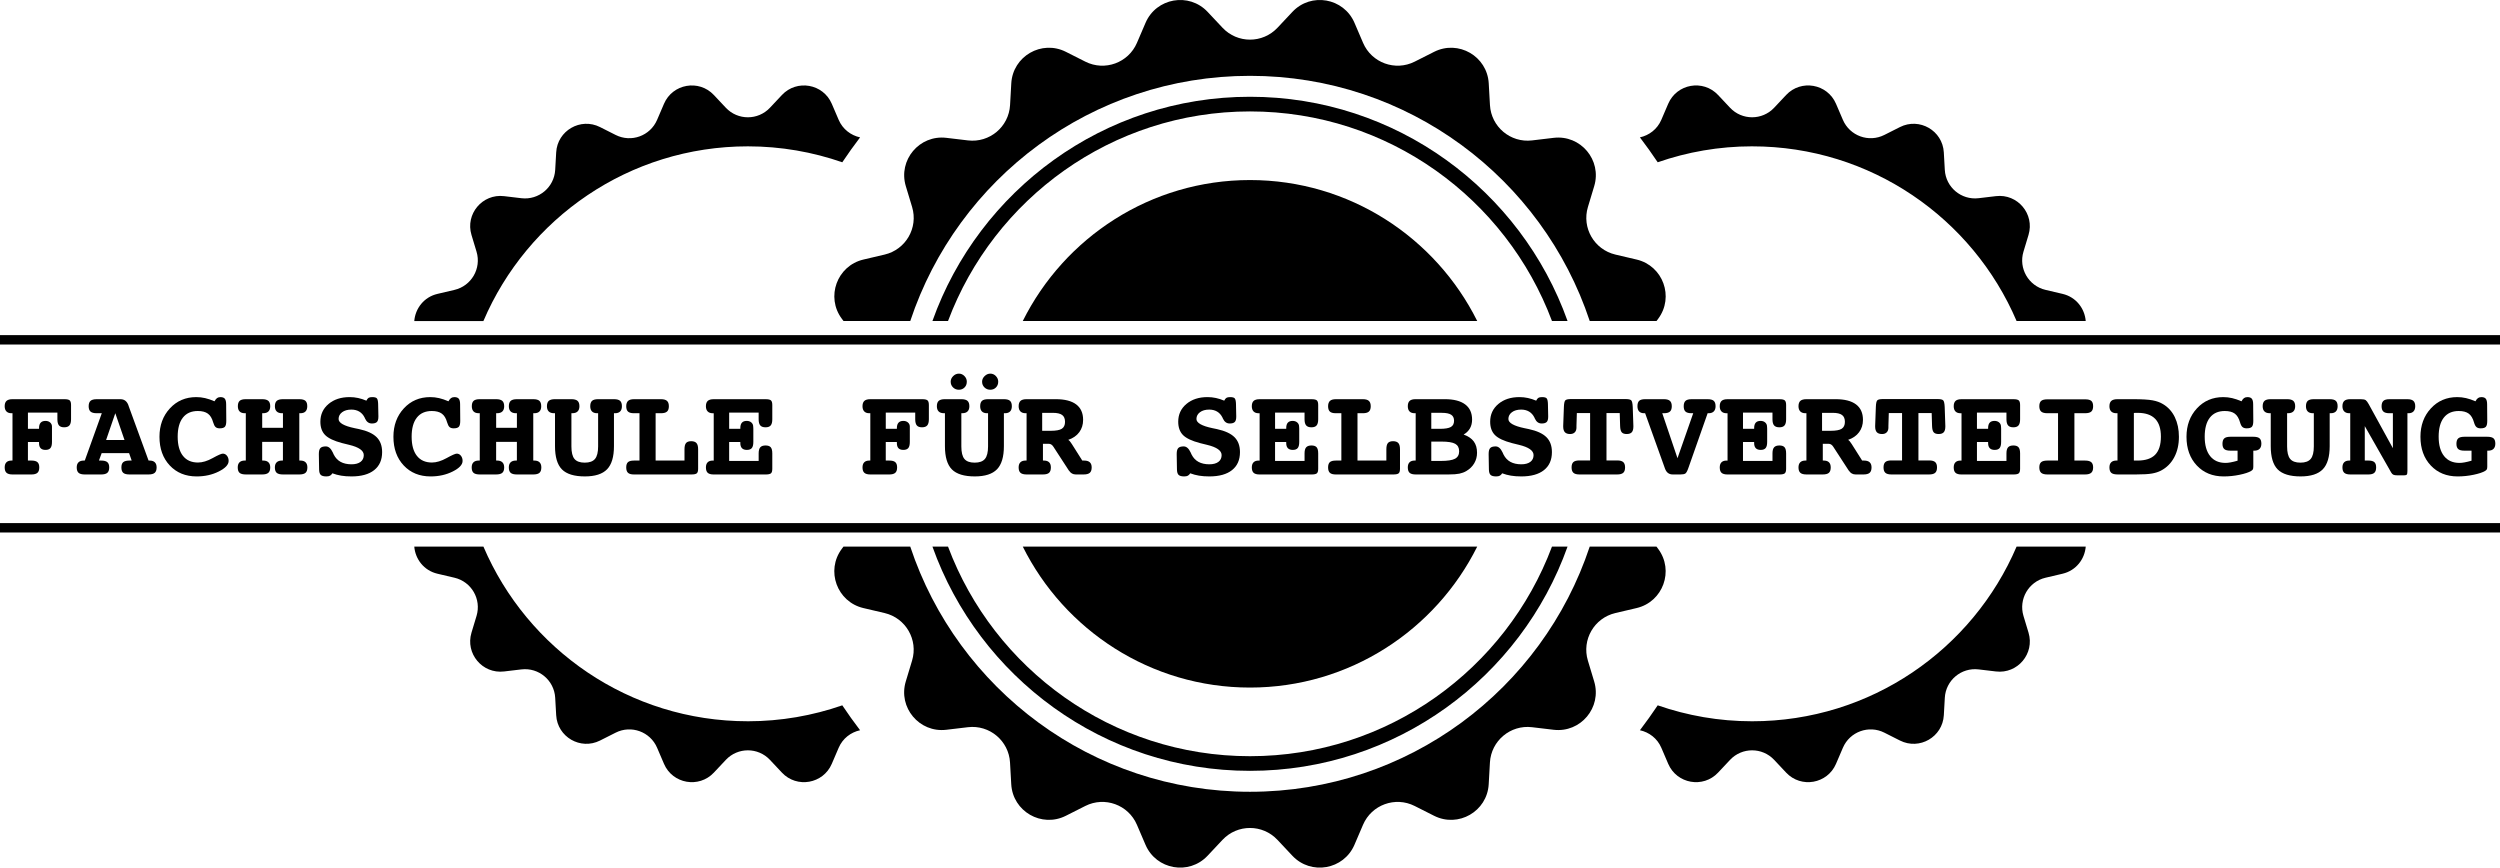 <?xml version="1.0" encoding="UTF-8"?>
<svg id="Ebene_1" xmlns="http://www.w3.org/2000/svg" width="266" height="92.314" version="1.1" viewBox="0 0 266 92.314">
  <!-- Generator: Adobe Illustrator 29.7.0, SVG Export Plug-In . SVG Version: 2.1.1 Build 138)  -->
  <g>
    <path d="M108.823,58.157c4.426,8.882,13.598,15,24.177,15,10.579,0,19.751-6.119,24.177-15h-48.355Z"/>
    <path d="M157.177,34.157c-4.426-8.881-13.599-15-24.177-15-10.579,0-19.751,6.118-24.177,15h48.354Z"/>
  </g>
  <g>
    <path d="M6.111,43.899h-3.139v1.728h1.182v-.081c0-.252.057-.443.172-.57.115-.129.287-.193.516-.193.203,0,.368.058.496.172.128.116.192.26.192.436v1.634c0,.302-.054.518-.162.648s-.284.196-.527.196c-.23,0-.402-.06-.516-.178-.115-.12-.172-.301-.172-.544v-.122h-1.182v1.978h.378c.297,0,.51.057.638.173.128.114.192.3.192.557,0,.265-.065.457-.196.574s-.342.176-.635.176H1.33c-.293,0-.504-.059-.635-.176s-.196-.309-.196-.574c0-.238.061-.42.182-.543.122-.124.299-.186.533-.186h.115v-5.037h-.115c-.23,0-.406-.065-.53-.192-.124-.129-.186-.312-.186-.551,0-.261.067-.451.199-.571s.343-.179.631-.179h5.53c.274,0,.46.041.557.125s.145.249.145.496v1.512c0,.302-.057.52-.172.655s-.3.203-.557.203-.441-.067-.554-.2c-.112-.132-.169-.352-.169-.658v-.709Z"/>
    <path d="M15.806,49.004h.115c.243,0,.428.062.554.186.126.123.189.305.189.543,0,.265-.067.457-.199.574s-.352.176-.658.176h-2.032c-.311,0-.531-.058-.662-.172-.131-.116-.196-.308-.196-.578,0-.261.065-.448.196-.56s.351-.169.662-.169h.236l-.277-.79h-2.917l-.29.79h.236c.306,0,.526.057.658.173.133.114.199.3.199.557,0,.265-.067.457-.199.574s-.352.176-.658.176h-1.742c-.311,0-.531-.059-.662-.176s-.196-.309-.196-.574c0-.238.063-.42.189-.543.126-.124.311-.186.554-.186h.115l1.809-5.037h-.54c-.306,0-.526-.059-.658-.176s-.199-.307-.199-.567c0-.266.067-.457.199-.574s.352-.176.658-.176h2.532c.401,0,.682.216.844.648v.02l2.14,5.86ZM12.268,43.967l-.979,2.849h1.958l-.979-2.849Z"/>
    <path d="M22.821,42.698c.09-.162.182-.277.277-.344s.214-.101.358-.101c.22,0,.377.058.469.176s.138.317.138.601l.014,1.755c0,.311-.051.52-.152.628s-.285.162-.55.162c-.189,0-.334-.045-.435-.135-.101-.091-.188-.258-.26-.502-.117-.429-.304-.738-.56-.925-.257-.188-.612-.282-1.067-.282-.693,0-1.224.234-1.593.703s-.554,1.147-.554,2.034c0,.883.187,1.562.56,2.035s.907.71,1.6.71c.473,0,.993-.157,1.563-.473s.928-.473,1.077-.473c.176,0,.323.074.442.223s.179.333.179.554c0,.396-.349.77-1.046,1.121s-1.483.527-2.356.527c-1.179,0-2.134-.39-2.863-1.168s-1.094-1.796-1.094-3.052c0-1.21.369-2.216,1.107-3.018.738-.801,1.674-1.202,2.809-1.202.32,0,.635.036.945.108s.641.185.992.338Z"/>
    <path d="M27.898,43.967v1.553h2.208v-1.553h-.108c-.243,0-.429-.063-.557-.189s-.192-.311-.192-.554c0-.266.067-.457.199-.574s.352-.176.658-.176h1.742c.306,0,.523.058.652.176s.192.308.192.574c0,.243-.062.427-.186.554s-.305.189-.544.189h-.115v5.037h.115c.243,0,.428.062.554.186.126.123.189.305.189.543,0,.265-.065.457-.196.574s-.351.176-.662.176h-1.742c-.311,0-.531-.058-.662-.172-.131-.116-.196-.308-.196-.578,0-.238.064-.42.192-.543.128-.124.314-.186.557-.186h.108v-1.992h-2.208v1.992h.108c.243,0,.429.062.557.186.128.123.192.305.192.543,0,.265-.067.457-.199.574s-.352.176-.658.176h-1.742c-.311,0-.531-.058-.662-.172-.131-.116-.196-.308-.196-.578,0-.238.063-.42.189-.543.126-.124.311-.186.554-.186h.115v-5.037h-.115c-.239,0-.42-.063-.544-.189s-.186-.311-.186-.554c0-.266.064-.457.192-.574s.345-.176.652-.176h1.742c.301,0,.52.058.655.176s.203.308.203.574c0,.243-.064.427-.192.554s-.314.189-.557.189h-.108Z"/>
    <path d="M38.984,42.63c.068-.144.144-.243.23-.297s.216-.081.392-.081c.261,0,.429.048.503.145s.116.289.125.577l.027,1.296v.074c0,.265-.053.451-.159.557-.106.106-.285.159-.537.159-.32,0-.558-.171-.716-.513-.023-.049-.041-.09-.054-.122-.139-.279-.328-.489-.567-.632-.239-.141-.52-.212-.844-.212-.405,0-.733.094-.982.28-.25.187-.375.427-.375.72,0,.414.571.741,1.715.979.193.041.347.072.459.095.864.189,1.49.477,1.877.864s.581.916.581,1.587c0,.829-.281,1.466-.844,1.914-.563.448-1.368.672-2.417.672-.409,0-.775-.027-1.097-.081s-.634-.137-.935-.25c-.072.117-.155.202-.25.253-.095.052-.225.078-.392.078-.284,0-.482-.054-.594-.162s-.171-.299-.176-.574l-.027-1.587v-.074c0-.297.055-.504.165-.621s.303-.176.577-.176c.293,0,.538.211.736.635.045.103.081.182.108.236.176.346.42.606.733.776s.696.257,1.151.257c.414,0,.736-.086.965-.257s.344-.412.344-.722c0-.481-.52-.846-1.56-1.094-.311-.072-.556-.133-.736-.182-.873-.23-1.479-.517-1.816-.86-.338-.345-.506-.816-.506-1.415,0-.77.289-1.399.868-1.887s1.327-.733,2.245-.733c.306,0,.607.031.901.095s.588.158.881.284Z"/>
    <path d="M47.714,42.698c.09-.162.182-.277.277-.344s.214-.101.358-.101c.22,0,.377.058.469.176s.138.317.138.601l.014,1.755c0,.311-.051.52-.152.628s-.285.162-.55.162c-.189,0-.334-.045-.435-.135-.101-.091-.188-.258-.26-.502-.117-.429-.304-.738-.56-.925-.257-.188-.612-.282-1.067-.282-.693,0-1.224.234-1.593.703s-.554,1.147-.554,2.034c0,.883.187,1.562.56,2.035s.907.71,1.6.71c.473,0,.993-.157,1.563-.473s.928-.473,1.077-.473c.176,0,.323.074.442.223s.179.333.179.554c0,.396-.349.77-1.046,1.121s-1.483.527-2.356.527c-1.179,0-2.134-.39-2.863-1.168s-1.094-1.796-1.094-3.052c0-1.21.369-2.216,1.107-3.018.738-.801,1.674-1.202,2.809-1.202.32,0,.635.036.945.108s.641.185.992.338Z"/>
    <path d="M52.791,43.967v1.553h2.208v-1.553h-.108c-.243,0-.429-.063-.557-.189s-.192-.311-.192-.554c0-.266.067-.457.199-.574s.352-.176.658-.176h1.742c.306,0,.523.058.652.176s.192.308.192.574c0,.243-.062.427-.186.554s-.305.189-.544.189h-.115v5.037h.115c.243,0,.428.062.554.186.126.123.189.305.189.543,0,.265-.065.457-.196.574s-.351.176-.662.176h-1.742c-.311,0-.531-.058-.662-.172-.131-.116-.196-.308-.196-.578,0-.238.064-.42.192-.543.128-.124.314-.186.557-.186h.108v-1.992h-2.208v1.992h.108c.243,0,.429.062.557.186.128.123.192.305.192.543,0,.265-.067.457-.199.574s-.352.176-.658.176h-1.742c-.311,0-.531-.058-.662-.172-.131-.116-.196-.308-.196-.578,0-.238.063-.42.189-.543.126-.124.311-.186.554-.186h.115v-5.037h-.115c-.239,0-.42-.063-.544-.189s-.186-.311-.186-.554c0-.266.064-.457.192-.574s.345-.176.652-.176h1.742c.301,0,.52.058.655.176s.203.308.203.574c0,.243-.064.427-.192.554s-.314.189-.557.189h-.108Z"/>
    <path d="M60.798,43.967v3.531c0,.626.109,1.071.327,1.333.218.264.582.395,1.09.395s.873-.133,1.094-.398.331-.709.331-1.33v-3.531h-.108c-.239,0-.42-.063-.544-.189s-.186-.311-.186-.554c0-.266.064-.457.192-.574s.343-.176.645-.176h1.688c.306,0,.523.058.652.176s.192.308.192.574c0,.243-.062.427-.186.554s-.305.189-.544.189h-.115v3.504c0,1.134-.244,1.954-.733,2.461-.489.505-1.275.759-2.36.759-1.134,0-1.948-.249-2.441-.746-.493-.498-.739-1.322-.739-2.475v-3.504h-.115c-.243,0-.428-.063-.554-.189s-.189-.311-.189-.554c0-.266.067-.457.199-.574s.352-.176.658-.176h1.742c.301,0,.52.058.655.176s.203.308.203.574c0,.243-.064.427-.192.554s-.314.189-.557.189h-.108Z"/>
    <path d="M69.758,43.967v5.037h3.072v-1.202c0-.311.055-.531.165-.662s.294-.196.55-.196.443.067.56.199c.117.133.176.353.176.659v2.073c0,.243-.047.405-.142.486s-.284.122-.567.122h-6.124c-.293,0-.502-.059-.628-.176s-.189-.309-.189-.574c0-.261.062-.448.186-.56s.334-.169.631-.169h.594v-5.037h-.594c-.293,0-.502-.059-.628-.176s-.189-.307-.189-.567c0-.261.067-.451.199-.571s.343-.179.631-.179h2.876c.288,0,.499.06.631.179s.199.31.199.571c0,.26-.065.45-.196.567s-.342.176-.635.176h-.581Z"/>
    <path d="M80.722,43.899h-3.139v1.728h1.188v-.081c0-.257.056-.448.169-.574s.284-.189.513-.189c.203,0,.368.058.496.172.128.116.192.26.192.436,0,.009.002.039.007.088s.007.099.007.149v1.398c0,.302-.054.518-.162.648s-.284.196-.527.196c-.23,0-.403-.061-.52-.182s-.176-.302-.176-.54v-.122h-1.188v2.019h3.139v-.803c0-.302.057-.518.172-.648s.303-.196.564-.196c.257,0,.44.065.55.192.11.129.165.346.165.652v1.634c0,.243-.047.405-.142.486s-.281.122-.56.122h-5.53c-.297,0-.51-.059-.638-.176s-.192-.309-.192-.574c0-.238.061-.42.182-.543.122-.124.299-.186.533-.186h.115v-5.037h-.115c-.23,0-.406-.065-.53-.192-.124-.129-.186-.312-.186-.551,0-.261.065-.451.196-.571s.342-.179.635-.179h5.53c.274,0,.46.041.557.125s.145.249.145.496v1.512c0,.306-.056.526-.169.658-.112.133-.295.2-.547.2-.261,0-.449-.068-.564-.203s-.172-.353-.172-.655v-.709Z"/>
    <path d="M97.385,43.899h-3.139v1.728h1.182v-.081c0-.252.057-.443.172-.57.115-.129.287-.193.516-.193.203,0,.368.058.496.172.128.116.192.26.192.436v1.634c0,.302-.054.518-.162.648s-.284.196-.527.196c-.23,0-.402-.06-.516-.178-.115-.12-.172-.301-.172-.544v-.122h-1.182v1.978h.378c.297,0,.51.057.638.173.128.114.192.3.192.557,0,.265-.065.457-.196.574s-.342.176-.635.176h-2.019c-.293,0-.504-.059-.635-.176s-.196-.309-.196-.574c0-.238.061-.42.182-.543.122-.124.299-.186.533-.186h.115v-5.037h-.115c-.23,0-.406-.065-.53-.192-.124-.129-.186-.312-.186-.551,0-.261.067-.451.199-.571s.343-.179.631-.179h5.53c.274,0,.46.041.557.125s.145.249.145.496v1.512c0,.302-.057.52-.172.655s-.3.203-.557.203-.441-.067-.554-.2c-.112-.132-.169-.352-.169-.658v-.709Z"/>
    <path d="M102.287,43.967v3.531c0,.626.109,1.071.327,1.333.218.264.582.395,1.09.395s.873-.133,1.094-.398.331-.709.331-1.33v-3.531h-.108c-.239,0-.42-.063-.544-.189s-.186-.311-.186-.554c0-.266.064-.457.192-.574s.343-.176.645-.176h1.688c.306,0,.523.058.652.176s.192.308.192.574c0,.243-.062.427-.186.554s-.305.189-.544.189h-.115v3.504c0,1.134-.244,1.954-.733,2.461-.489.505-1.275.759-2.36.759-1.134,0-1.948-.249-2.441-.746-.493-.498-.739-1.322-.739-2.475v-3.504h-.115c-.243,0-.428-.063-.554-.189s-.189-.311-.189-.554c0-.266.067-.457.199-.574s.352-.176.658-.176h1.742c.301,0,.52.058.655.176s.203.308.203.574c0,.243-.064.427-.192.554s-.314.189-.557.189h-.108ZM102.024,39.754c.225,0,.422.085.591.257s.253.371.253.601c0,.247-.08.452-.24.614s-.361.243-.604.243-.449-.082-.618-.246-.253-.368-.253-.611c0-.22.088-.419.263-.594s.378-.263.608-.263ZM105.366,39.754c.23,0,.428.085.594.257s.25.371.25.601c0,.247-.08.452-.24.614s-.361.243-.604.243-.449-.082-.618-.246-.253-.368-.253-.611c0-.22.089-.419.267-.594s.379-.263.604-.263Z"/>
    <path d="M113.663,46.802c.117.072.232.203.344.392.018.027.034.049.047.068l1.101,1.742h.209c.261,0,.458.061.591.182s.199.304.199.547c0,.265-.067.457-.199.574s-.352.176-.658.176h-.83c-.306,0-.544-.133-.716-.398l-.02-.014-1.654-2.545c-.063-.099-.135-.175-.216-.226-.081-.052-.166-.078-.257-.078h-.635v1.782h.108c.243,0,.426.062.55.186.124.123.186.305.186.543,0,.265-.064.457-.192.574s-.345.176-.652.176h-1.742c-.301,0-.517-.059-.648-.176s-.196-.309-.196-.574c0-.238.062-.42.186-.543.124-.124.305-.186.544-.186h.115v-5.037h-.115c-.234,0-.414-.065-.54-.192-.126-.129-.189-.312-.189-.551,0-.261.067-.451.199-.571s.348-.179.645-.179h3.112c.954,0,1.677.186,2.167.557.49.372.736.92.736,1.644,0,.504-.136.94-.408,1.31s-.663.641-1.171.817ZM110.888,43.926v1.911h.911c.563,0,.956-.073,1.182-.22.225-.146.338-.39.338-.732,0-.338-.102-.582-.307-.732-.205-.151-.534-.227-.989-.227h-1.134Z"/>
    <path d="M130.259,42.63c.068-.144.144-.243.23-.297s.216-.081.392-.081c.261,0,.429.048.503.145s.116.289.125.577l.027,1.296v.074c0,.265-.053.451-.159.557-.106.106-.285.159-.537.159-.32,0-.558-.171-.716-.513-.023-.049-.041-.09-.054-.122-.139-.279-.328-.489-.567-.632-.239-.141-.52-.212-.844-.212-.405,0-.733.094-.982.28-.25.187-.375.427-.375.72,0,.414.571.741,1.715.979.193.041.347.072.459.095.864.189,1.49.477,1.877.864s.581.916.581,1.587c0,.829-.281,1.466-.844,1.914-.563.448-1.368.672-2.417.672-.409,0-.775-.027-1.097-.081s-.634-.137-.935-.25c-.072.117-.155.202-.25.253-.095.052-.225.078-.392.078-.284,0-.482-.054-.594-.162s-.171-.299-.176-.574l-.027-1.587v-.074c0-.297.055-.504.165-.621s.303-.176.577-.176c.293,0,.538.211.736.635.045.103.081.182.108.236.176.346.42.606.733.776s.696.257,1.151.257c.414,0,.736-.086.965-.257s.344-.412.344-.722c0-.481-.52-.846-1.56-1.094-.311-.072-.556-.133-.736-.182-.873-.23-1.479-.517-1.816-.86-.338-.345-.506-.816-.506-1.415,0-.77.289-1.399.868-1.887s1.327-.733,2.245-.733c.306,0,.607.031.901.095s.588.158.881.284Z"/>
    <path d="M138.806,43.899h-3.139v1.728h1.188v-.081c0-.257.056-.448.169-.574s.284-.189.513-.189c.203,0,.368.058.496.172.128.116.192.26.192.436,0,.009.002.039.007.088s.007.099.007.149v1.398c0,.302-.054.518-.162.648s-.284.196-.527.196c-.23,0-.403-.061-.52-.182s-.176-.302-.176-.54v-.122h-1.188v2.019h3.139v-.803c0-.302.057-.518.172-.648s.303-.196.564-.196c.257,0,.44.065.55.192.11.129.165.346.165.652v1.634c0,.243-.047.405-.142.486s-.281.122-.56.122h-5.53c-.297,0-.51-.059-.638-.176s-.192-.309-.192-.574c0-.238.061-.42.182-.543.122-.124.299-.186.533-.186h.115v-5.037h-.115c-.23,0-.406-.065-.53-.192-.124-.129-.186-.312-.186-.551,0-.261.065-.451.196-.571s.342-.179.635-.179h5.53c.274,0,.46.041.557.125s.145.249.145.496v1.512c0,.306-.056.526-.169.658-.112.133-.295.2-.547.2-.261,0-.449-.068-.564-.203s-.172-.353-.172-.655v-.709Z"/>
    <path d="M144.437,43.967v5.037h3.072v-1.202c0-.311.055-.531.165-.662s.294-.196.55-.196.443.067.56.199c.117.133.176.353.176.659v2.073c0,.243-.047.405-.142.486s-.284.122-.567.122h-6.124c-.293,0-.502-.059-.628-.176s-.189-.309-.189-.574c0-.261.062-.448.186-.56s.334-.169.631-.169h.594v-5.037h-.594c-.293,0-.502-.059-.628-.176s-.189-.307-.189-.567c0-.261.067-.451.199-.571s.343-.179.631-.179h2.876c.288,0,.499.06.631.179s.199.31.199.571c0,.26-.065.45-.196.567s-.342.176-.635.176h-.581Z"/>
    <path d="M155.733,46.235c.49.18.851.426,1.08.74.23.313.344.712.344,1.198,0,.41-.099.783-.297,1.121s-.482.614-.851.83c-.216.126-.458.217-.726.273-.268.057-.647.085-1.138.085h-3.524c-.297,0-.51-.059-.638-.176s-.192-.309-.192-.574c0-.238.061-.42.184-.543.122-.124.302-.186.538-.186h.116v-5.037h-.116c-.236,0-.415-.063-.538-.189s-.184-.311-.184-.554c0-.261.065-.451.196-.571s.342-.179.635-.179h3.106c.95,0,1.671.185,2.164.554.493.369.739.91.739,1.62,0,.351-.075.661-.226.928-.151.268-.375.488-.672.659ZM152.289,43.926v1.701h.911c.554,0,.944-.066,1.171-.196s.341-.351.341-.662c0-.292-.102-.506-.307-.641s-.537-.203-.996-.203h-1.121ZM152.289,46.985v2.059h1.013c.716,0,1.22-.079,1.512-.236s.439-.421.439-.79c0-.373-.139-.639-.419-.797s-.767-.236-1.465-.236h-1.08Z"/>
    <path d="M163.45,42.63c.068-.144.144-.243.23-.297s.216-.081.392-.081c.261,0,.429.048.503.145s.116.289.125.577l.027,1.296v.074c0,.265-.053.451-.159.557-.106.106-.285.159-.537.159-.32,0-.558-.171-.716-.513-.023-.049-.041-.09-.054-.122-.139-.279-.328-.489-.567-.632-.239-.141-.52-.212-.844-.212-.405,0-.733.094-.982.28-.25.187-.375.427-.375.72,0,.414.571.741,1.715.979.193.041.347.072.459.095.864.189,1.49.477,1.877.864s.581.916.581,1.587c0,.829-.281,1.466-.844,1.914-.563.448-1.368.672-2.417.672-.409,0-.775-.027-1.097-.081s-.634-.137-.935-.25c-.072.117-.155.202-.25.253-.095.052-.225.078-.392.078-.284,0-.482-.054-.594-.162s-.171-.299-.176-.574l-.027-1.587v-.074c0-.297.055-.504.165-.621s.303-.176.577-.176c.293,0,.538.211.736.635.045.103.081.182.108.236.176.346.42.606.733.776s.696.257,1.151.257c.414,0,.736-.086.965-.257s.344-.412.344-.722c0-.481-.52-.846-1.56-1.094-.311-.072-.556-.133-.736-.182-.873-.23-1.479-.517-1.816-.86-.338-.345-.506-.816-.506-1.415,0-.77.289-1.399.868-1.887s1.327-.733,2.245-.733c.306,0,.607.031.901.095s.588.158.881.284Z"/>
    <path d="M172.341,43.953h-1.411v5.037h1.134c.301,0,.517.059.648.176s.196.306.196.567c0,.265-.065.457-.196.574s-.347.176-.648.176h-4.01c-.297,0-.511-.059-.641-.176s-.196-.309-.196-.574.064-.456.192-.57c.128-.116.343-.173.645-.173h1.134v-5.037h-1.411l-.041,1.371v.169c0,.216-.06.385-.179.506s-.285.182-.496.182c-.252,0-.438-.065-.557-.192-.119-.129-.179-.333-.179-.612v-.054l.074-2.019c.014-.401.068-.641.165-.722s.294-.122.591-.122h5.806c.297,0,.494.041.591.122s.154.322.172.722l.068,2.019v.054c0,.284-.056.488-.169.614s-.295.189-.547.189c-.243,0-.418-.062-.523-.186-.106-.123-.163-.347-.172-.671l-.041-1.371Z"/>
    <path d="M176.865,43.967l1.62,4.787,1.674-4.787h-.182c-.297,0-.51-.057-.638-.173-.128-.114-.192-.304-.192-.57,0-.266.064-.457.192-.574s.345-.176.652-.176h1.701c.306,0,.523.058.652.176s.192.308.192.574c0,.239-.063.421-.189.551-.126.127-.308.192-.547.192h-.108l-2.059,5.854c-.108.306-.212.493-.311.56s-.272.101-.52.101h-.83c-.392,0-.664-.207-.817-.621l-.014-.041-2.1-5.854h-.115c-.23,0-.404-.063-.523-.189s-.179-.311-.179-.554c0-.27.062-.462.186-.577s.334-.172.631-.172h2.005c.293,0,.504.06.635.179s.196.31.196.571c0,.26-.065.45-.196.567s-.342.176-.635.176h-.182Z"/>
    <path d="M188.593,43.899h-3.139v1.728h1.188v-.081c0-.257.056-.448.169-.574s.284-.189.513-.189c.203,0,.368.058.496.172.128.116.192.26.192.436,0,.009.002.039.007.088s.007.099.007.149v1.398c0,.302-.054.518-.162.648s-.284.196-.527.196c-.23,0-.403-.061-.52-.182s-.176-.302-.176-.54v-.122h-1.188v2.019h3.139v-.803c0-.302.057-.518.172-.648s.303-.196.564-.196c.257,0,.44.065.55.192.11.129.165.346.165.652v1.634c0,.243-.047.405-.142.486s-.281.122-.56.122h-5.53c-.297,0-.51-.059-.638-.176s-.192-.309-.192-.574c0-.238.061-.42.182-.543.122-.124.299-.186.533-.186h.115v-5.037h-.115c-.23,0-.406-.065-.53-.192-.124-.129-.186-.312-.186-.551,0-.261.065-.451.196-.571s.342-.179.635-.179h5.53c.274,0,.46.041.557.125s.145.249.145.496v1.512c0,.306-.056.526-.169.658-.112.133-.295.2-.547.2-.261,0-.449-.068-.564-.203s-.172-.353-.172-.655v-.709Z"/>
    <path d="M196.64,46.802c.117.072.231.203.344.392.018.027.034.049.047.068l1.101,1.742h.209c.261,0,.458.061.59.182.133.122.2.304.2.547,0,.265-.067.457-.2.574-.132.117-.352.176-.658.176h-.83c-.306,0-.545-.133-.716-.398l-.02-.014-1.654-2.545c-.063-.099-.135-.175-.216-.226-.081-.052-.167-.078-.257-.078h-.635v1.782h.108c.243,0,.426.062.551.186.123.123.185.305.185.543,0,.265-.064.457-.193.574-.127.117-.345.176-.651.176h-1.742c-.302,0-.518-.059-.648-.176s-.196-.309-.196-.574c0-.238.062-.42.185-.543.124-.124.306-.186.544-.186h.115v-5.037h-.115c-.234,0-.414-.065-.54-.192-.126-.129-.189-.312-.189-.551,0-.261.067-.451.199-.571.133-.119.348-.179.645-.179h3.112c.954,0,1.676.186,2.167.557.491.372.736.92.736,1.644,0,.504-.136.94-.409,1.31-.272.369-.663.641-1.171.817ZM193.866,43.926v1.911h.911c.562,0,.957-.073,1.182-.22.225-.146.338-.39.338-.732,0-.338-.102-.582-.308-.732-.204-.151-.534-.227-.989-.227h-1.134Z"/>
    <path d="M205.532,43.953h-1.411v5.037h1.134c.302,0,.518.059.648.176s.196.306.196.567c0,.265-.066.457-.196.574s-.346.176-.648.176h-4.01c-.297,0-.511-.059-.641-.176s-.196-.309-.196-.574.065-.456.192-.57c.129-.116.343-.173.645-.173h1.134v-5.037h-1.411l-.041,1.371v.169c0,.216-.06.385-.179.506-.119.122-.285.182-.496.182-.252,0-.438-.065-.557-.192-.119-.129-.178-.333-.178-.612v-.054l.074-2.019c.014-.401.068-.641.166-.722.096-.081.293-.122.59-.122h5.806c.297,0,.494.041.59.122.097.081.154.322.173.722l.068,2.019v.054c0,.284-.056.488-.169.614s-.295.189-.547.189c-.243,0-.418-.062-.524-.186-.105-.123-.163-.347-.172-.671l-.041-1.371Z"/>
    <path d="M213.486,43.899h-3.139v1.728h1.188v-.081c0-.257.056-.448.169-.574s.284-.189.513-.189c.203,0,.367.058.497.172.127.116.192.26.192.436,0,.009.002.039.007.088s.007.099.007.149v1.398c0,.302-.054.518-.162.648s-.284.196-.527.196c-.23,0-.403-.061-.52-.182s-.176-.302-.176-.54v-.122h-1.188v2.019h3.139v-.803c0-.302.057-.518.173-.648.114-.13.302-.196.563-.196.257,0,.44.065.55.192.111.129.166.346.166.652v1.634c0,.243-.047.405-.142.486s-.282.122-.56.122h-5.53c-.297,0-.51-.059-.638-.176-.129-.117-.193-.309-.193-.574,0-.238.061-.42.182-.543.122-.124.299-.186.533-.186h.115v-5.037h-.115c-.23,0-.406-.065-.53-.192-.123-.129-.185-.312-.185-.551,0-.261.066-.451.196-.571s.342-.179.635-.179h5.53c.275,0,.46.041.557.125.096.083.145.249.145.496v1.512c0,.306-.056.526-.169.658-.113.133-.295.2-.547.2-.261,0-.449-.068-.563-.203-.116-.135-.173-.353-.173-.655v-.709Z"/>
    <path d="M220.717,43.967v5.037h1.134c.306,0,.526.057.659.173.132.114.199.3.199.557,0,.261-.068.451-.203.57-.135.12-.353.179-.655.179h-4.01c-.306,0-.526-.059-.659-.176-.132-.117-.199-.309-.199-.574,0-.261.066-.448.196-.56s.351-.169.662-.169h1.134v-5.037h-1.134c-.306,0-.526-.059-.659-.176-.132-.117-.199-.307-.199-.567,0-.266.066-.455.196-.567s.351-.169.662-.169h4.01c.319,0,.542.056.668.169s.189.301.189.567c0,.26-.066.45-.196.567s-.351.176-.662.176h-1.134Z"/>
    <path d="M225.301,49.004v-5.037h-.115c-.243,0-.427-.063-.554-.189s-.189-.311-.189-.554c0-.261.068-.451.203-.571s.353-.179.655-.179h1.668c.94,0,1.629.041,2.066.122s.808.216,1.114.405c.545.324.962.787,1.253,1.387.289.602.435,1.295.435,2.083,0,.832-.165,1.561-.497,2.184-.33.624-.8,1.096-1.407,1.415-.275.144-.596.249-.965.313-.369.066-.918.098-1.647.098h-2.019c-.311,0-.531-.058-.662-.172-.13-.116-.196-.308-.196-.578,0-.238.063-.42.189-.543.126-.124.311-.186.554-.186h.115ZM227.043,43.94v5.064h.385c.851,0,1.479-.208,1.884-.624.405-.417.608-1.057.608-1.921,0-.851-.205-1.485-.618-1.904-.411-.419-1.031-.628-1.86-.628-.108,0-.19.001-.247.003-.056.003-.106.006-.151.011Z"/>
    <path d="M238.494,42.698c.086-.162.177-.277.274-.344.096-.068.217-.101.361-.101.221,0,.377.058.469.176.093.117.139.317.139.601l.014,1.755c0,.311-.05.52-.152.628-.1.108-.286.162-.557.162-.189,0-.337-.046-.443-.139-.105-.093-.192-.258-.259-.498-.122-.434-.309-.744-.56-.929s-.606-.278-1.06-.278c-.693,0-1.223.234-1.59.703-.367.469-.55,1.147-.55,2.034,0,.888.193,1.574.577,2.059.386.484.931.726,1.638.726.162,0,.346-.019.554-.058.207-.038.45-.097.729-.178v-1.067h-.763c-.306,0-.524-.056-.651-.169-.129-.113-.193-.299-.193-.56,0-.27.064-.462.193-.578.127-.114.345-.172.651-.172h2.437c.315,0,.536.056.666.169.127.113.192.302.192.567,0,.238-.065.421-.192.551-.129.127-.314.192-.557.192h-.108v1.688c0,.144-.015.244-.047.3-.032.057-.095.114-.189.173-.257.153-.664.288-1.222.405s-1.123.176-1.695.176c-1.18,0-2.134-.39-2.863-1.168s-1.094-1.796-1.094-3.052c0-1.21.369-2.216,1.107-3.018.738-.801,1.674-1.202,2.809-1.202.315,0,.629.036.942.108.313.072.644.185.995.338Z"/>
    <path d="M243.348,43.967v3.531c0,.626.109,1.071.328,1.333.218.264.582.395,1.09.395s.873-.133,1.094-.398.331-.709.331-1.33v-3.531h-.108c-.238,0-.42-.063-.543-.189-.124-.126-.186-.311-.186-.554,0-.266.065-.457.192-.574.129-.117.343-.176.645-.176h1.688c.306,0,.524.058.651.176.129.117.193.308.193.574,0,.243-.062.427-.185.554-.124.126-.306.189-.544.189h-.115v3.504c0,1.134-.244,1.954-.732,2.461-.489.505-1.275.759-2.36.759-1.134,0-1.947-.249-2.441-.746-.492-.498-.739-1.322-.739-2.475v-3.504h-.115c-.243,0-.427-.063-.554-.189s-.189-.311-.189-.554c0-.266.067-.457.2-.574.132-.117.352-.176.658-.176h1.742c.302,0,.52.058.655.176s.203.308.203.574c0,.243-.065.427-.192.554-.129.126-.314.189-.557.189h-.108Z"/>
    <path d="M254.603,47.687v-3.72h-.371c-.297,0-.51-.059-.638-.176-.129-.117-.193-.307-.193-.567,0-.261.064-.451.193-.571.127-.119.34-.179.638-.179h1.917c.292,0,.504.06.635.179s.196.31.196.571c0,.239-.062.421-.185.551-.124.127-.301.192-.53.192h-.115v6.13c0,.211-.022.344-.068.398s-.147.081-.304.081h-.675c-.216,0-.368-.022-.455-.068-.089-.045-.164-.123-.227-.236l-2.809-4.935v3.666h.392c.292,0,.502.056.628.169s.189.299.189.56c0,.265-.064.457-.193.574-.127.117-.336.176-.624.176h-1.938c-.292,0-.504-.059-.635-.176s-.196-.309-.196-.574c0-.238.061-.42.182-.543.122-.124.302-.186.54-.186h.108v-5.037h-.108c-.23,0-.407-.065-.533-.192-.126-.129-.189-.312-.189-.551,0-.261.067-.451.2-.571.132-.119.342-.179.631-.179h1.107c.265,0,.446.035.54.105s.201.21.317.422l2.572,4.686Z"/>
    <path d="M263.387,42.698c.086-.162.177-.277.274-.344.096-.068.217-.101.361-.101.221,0,.377.058.469.176.093.117.139.317.139.601l.014,1.755c0,.311-.05.52-.152.628-.1.108-.286.162-.557.162-.189,0-.337-.046-.443-.139-.105-.093-.192-.258-.259-.498-.122-.434-.309-.744-.56-.929s-.606-.278-1.06-.278c-.693,0-1.223.234-1.59.703-.367.469-.55,1.147-.55,2.034,0,.888.193,1.574.577,2.059.386.484.931.726,1.638.726.162,0,.346-.019.554-.058.207-.038.45-.097.729-.178v-1.067h-.763c-.306,0-.524-.056-.651-.169-.129-.113-.193-.299-.193-.56,0-.27.064-.462.193-.578.127-.114.345-.172.651-.172h2.437c.315,0,.536.056.666.169.127.113.192.302.192.567,0,.238-.065.421-.192.551-.129.127-.314.192-.557.192h-.108v1.688c0,.144-.015.244-.047.3-.032.057-.095.114-.189.173-.257.153-.664.288-1.222.405s-1.123.176-1.695.176c-1.18,0-2.134-.39-2.863-1.168s-1.094-1.796-1.094-3.052c0-1.21.369-2.216,1.107-3.018.738-.801,1.674-1.202,2.809-1.202.315,0,.629.036.942.108.313.072.644.185.995.338Z"/>
  </g>
  <path d="M0,35.657v1h266v-1H0ZM0,56.657h266v-1H0v1Z"/>
  <g>
    <path d="M100.869,34.157c4.876-13.012,17.437-22.301,32.131-22.301,14.694,0,27.255,9.289,32.131,22.301h1.657c-4.948-13.889-18.223-23.861-33.789-23.861-15.566,0-28.842,9.972-33.789,23.861h1.658Z"/>
    <path d="M165.131,58.157c-4.876,13.013-17.437,22.302-32.131,22.302-14.694,0-27.255-9.289-32.131-22.302h-1.658c4.948,13.889,18.223,23.86,33.789,23.86,15.566,0,28.841-9.972,33.788-23.86h-1.657Z"/>
  </g>
  <g>
    <path d="M176.25,58.157h-7.103c-5.029,15.153-19.307,26.088-36.148,26.088s-31.119-10.935-36.148-26.088h-7.103l-.177.237c-1.73,2.314-.518,5.643,2.294,6.304l2.258.53c2.251.529,3.59,2.847,2.922,5.061l-.67,2.22c-.834,2.766,1.443,5.48,4.312,5.139l2.303-.274c2.296-.273,4.347,1.448,4.477,3.756l.13,2.315c.162,2.885,3.23,4.656,5.81,3.354l2.07-1.045c2.064-1.042,4.58-.126,5.491,1.999l.914,2.131c1.139,2.656,4.628,3.271,6.606,1.165l1.588-1.69c1.583-1.685,4.26-1.685,5.844,0l1.588,1.69c1.979,2.106,5.467,1.49,6.606-1.165l.914-2.131c.912-2.125,3.427-3.041,5.491-1.999l2.07,1.045c2.579,1.302,5.647-.469,5.81-3.354l.13-2.315c.13-2.308,2.18-4.029,4.477-3.756l2.303.274c2.869.341,5.146-2.373,4.312-5.139l-.669-2.22c-.668-2.214.671-4.532,2.922-5.061l2.258-.53c2.813-.66,4.025-3.99,2.294-6.304l-.177-.237Z"/>
    <path d="M89.75,34.157h7.102c5.029-15.153,19.307-26.088,36.148-26.088s31.119,10.935,36.148,26.088h7.103l.177-.237c1.73-2.314.519-5.643-2.294-6.304l-2.258-.53c-2.251-.529-3.59-2.847-2.922-5.061l.669-2.22c.834-2.766-1.443-5.48-4.312-5.139l-2.303.274c-2.296.273-4.347-1.448-4.477-3.756l-.13-2.315c-.162-2.885-3.23-4.656-5.81-3.354l-2.07,1.045c-2.064,1.042-4.58.126-5.491-1.999l-.914-2.131c-1.139-2.656-4.628-3.271-6.606-1.165l-1.588,1.69c-1.584,1.685-4.26,1.685-5.844,0l-1.588-1.69c-1.979-2.106-5.467-1.49-6.606,1.165l-.914,2.131c-.912,2.125-3.427,3.041-5.491,1.999l-2.07-1.045c-2.579-1.302-5.648.469-5.81,3.354l-.13,2.315c-.13,2.309-2.18,4.029-4.477,3.756l-2.303-.274c-2.869-.341-5.146,2.372-4.312,5.139l.67,2.22c.668,2.214-.671,4.532-2.922,5.061l-2.258.53c-2.813.661-4.025,3.99-2.294,6.304l.177.237Z"/>
  </g>
  <g>
    <path d="M186.425,15.571c12.632,0,23.474,7.659,28.14,18.586h7.356c-.106-1.324-1.015-2.548-2.465-2.888l-1.813-.426c-1.808-.425-2.883-2.286-2.346-4.064l.538-1.783c.67-2.222-1.159-4.401-3.463-4.127l-1.849.22c-1.844.219-3.491-1.162-3.595-3.016l-.105-1.859c-.13-2.317-2.594-3.739-4.665-2.694l-1.663.839c-1.658.837-3.678.101-4.41-1.605l-.734-1.711c-.915-2.132-3.716-2.626-5.305-.935l-1.275,1.357c-1.272,1.353-3.421,1.353-4.693,0l-1.275-1.357c-1.589-1.691-4.39-1.197-5.305.935l-.734,1.711c-.428.997-1.299,1.649-2.277,1.863.657.863,1.29,1.746,1.893,2.65,3.147-1.094,6.525-1.696,10.045-1.696Z"/>
    <path d="M214.565,58.157c-4.666,10.927-15.507,18.586-28.14,18.586-3.52,0-6.897-.602-10.045-1.696-.604.904-1.236,1.787-1.893,2.65.978.214,1.85.866,2.277,1.863l.734,1.712c.915,2.132,3.716,2.626,5.305.935l1.275-1.357c1.272-1.353,3.421-1.353,4.693,0l1.275,1.357c1.589,1.691,4.391,1.197,5.305-.935l.734-1.712c.732-1.706,2.752-2.442,4.41-1.605l1.663.839c2.071,1.045,4.535-.377,4.665-2.694l.105-1.859c.104-1.854,1.751-3.236,3.595-3.016l1.849.22c2.304.274,4.133-1.905,3.463-4.127l-.538-1.783c-.536-1.778.539-3.64,2.346-4.064l1.813-.426c1.45-.341,2.359-1.565,2.465-2.888h-7.356Z"/>
  </g>
  <g>
    <path d="M51.435,34.157c4.666-10.927,15.507-18.586,28.14-18.586,3.52,0,6.898.602,10.045,1.696.603-.904,1.236-1.787,1.893-2.65-.978-.214-1.849-.866-2.277-1.863l-.734-1.711c-.915-2.132-3.716-2.626-5.305-.935l-1.275,1.357c-1.272,1.353-3.421,1.353-4.693,0l-1.275-1.357c-1.589-1.691-4.391-1.197-5.305.935l-.734,1.711c-.732,1.707-2.752,2.442-4.409,1.605l-1.663-.839c-2.071-1.046-4.535.377-4.665,2.694l-.105,1.859c-.104,1.854-1.751,3.236-3.595,3.016l-1.849-.22c-2.304-.274-4.133,1.905-3.463,4.127l.538,1.783c.536,1.778-.539,3.64-2.346,4.064l-1.813.426c-1.45.34-2.359,1.565-2.465,2.888h7.356Z"/>
    <path d="M79.575,76.742c-12.632,0-23.474-7.659-28.14-18.586h-7.356c.106,1.324,1.015,2.548,2.465,2.888l1.813.426c1.808.424,2.883,2.286,2.346,4.064l-.538,1.783c-.67,2.221,1.159,4.401,3.463,4.127l1.849-.22c1.844-.219,3.491,1.162,3.595,3.016l.105,1.859c.13,2.317,2.594,3.739,4.665,2.694l1.663-.839c1.658-.837,3.678-.101,4.409,1.605l.734,1.712c.914,2.132,3.716,2.626,5.305.935l1.275-1.357c1.272-1.353,3.421-1.353,4.693,0l1.275,1.357c1.589,1.691,4.391,1.197,5.305-.935l.734-1.712c.428-.997,1.299-1.649,2.277-1.863-.657-.863-1.29-1.746-1.893-2.65-3.147,1.094-6.525,1.696-10.045,1.696Z"/>
  </g>
</svg>